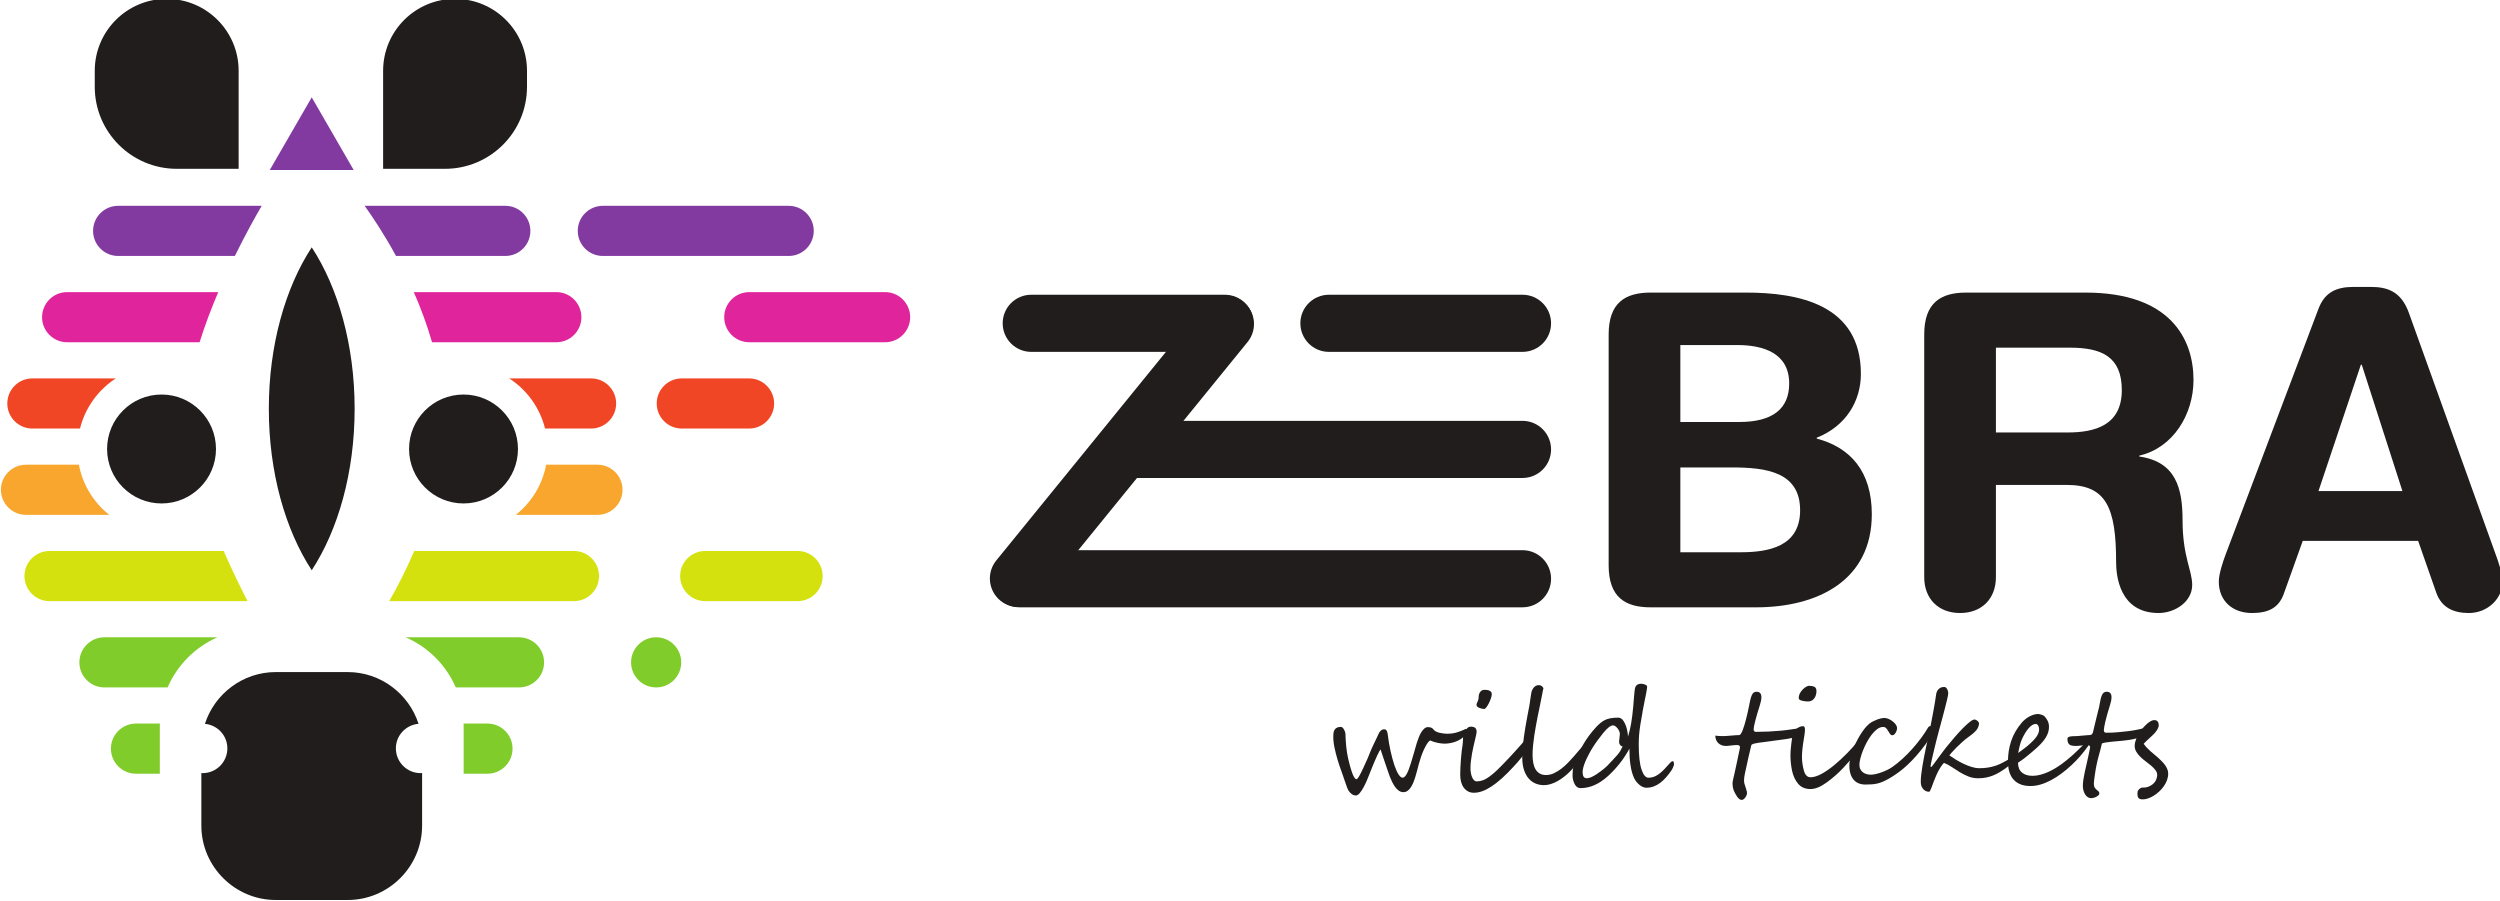 <?xml version="1.0" encoding="UTF-8" standalone="no"?>
<!-- Created with Inkscape (http://www.inkscape.org/) -->

<svg
   xmlns:dc="http://purl.org/dc/elements/1.1/"
   xmlns:cc="http://creativecommons.org/ns#"
   xmlns:rdf="http://www.w3.org/1999/02/22-rdf-syntax-ns#"
   xmlns:svg="http://www.w3.org/2000/svg"
   xmlns="http://www.w3.org/2000/svg"
   xmlns:sodipodi="http://sodipodi.sourceforge.net/DTD/sodipodi-0.dtd"
   xmlns:inkscape="http://www.inkscape.org/namespaces/inkscape"
   width="96.743mm"
   height="34.849mm"
   viewBox="0 0 96.743 34.849"
   version="1.1"
   id="svg5861"
   inkscape:version="0.92.1 r15371"
   sodipodi:docname="zebratix_logo.svg">
  <defs
     id="defs5855" />
  <sodipodi:namedview
     id="base"
     pagecolor="#ffffff"
     bordercolor="#666666"
     borderopacity="1.0"
     inkscape:pageopacity="0.0"
     inkscape:pageshadow="2"
     inkscape:zoom="0.98994949"
     inkscape:cx="317.65839"
     inkscape:cy="-155.55835"
     inkscape:document-units="mm"
     inkscape:current-layer="layer1"
     showgrid="false"
     inkscape:window-width="1920"
     inkscape:window-height="1017"
     inkscape:window-x="-8"
     inkscape:window-y="-8"
     inkscape:window-maximized="1" />
  <g
     inkscape:label="Layer 1"
     inkscape:groupmode="layer"
     id="layer1"
     transform="translate(-39.134,-61.333)">
    <g
       transform="matrix(0.353,0,0,-0.353,-17.494,130.85)"
       id="g5754">
      <g
         transform="translate(246.877,168.872)"
         id="g424">
        <path
           inkscape:connector-curvature="0"
           id="path426"
           style="fill:#823aa1;fill-opacity:1;fill-rule:nonzero;stroke:none"
           d="m 0,0 h -20.372 c -1.518,0 -2.749,1.23 -2.749,2.749 0,1.518 1.231,2.748 2.749,2.748 H 0 c 1.518,0 2.749,-1.23 2.749,-2.748 C 2.749,1.23 1.518,0 0,0" />
      </g>
      <g
         transform="translate(257.446,159.413)"
         id="g428">
        <path
           inkscape:connector-curvature="0"
           id="path430"
           style="fill:#e0259c;fill-opacity:1;fill-rule:nonzero;stroke:none"
           d="m 0,0 h -14.887 c -1.518,0 -2.748,1.23 -2.748,2.748 0,1.519 1.23,2.749 2.748,2.749 H 0 c 1.518,0 2.749,-1.23 2.749,-2.749 C 2.749,1.23 1.518,0 0,0" />
      </g>
      <g
         transform="translate(242.533,149.953)"
         id="g432">
        <path
           inkscape:connector-curvature="0"
           id="path434"
           style="fill:#f14625;fill-opacity:1;fill-rule:nonzero;stroke:none"
           d="m 0,0 h -7.372 c -1.518,0 -2.749,1.23 -2.749,2.748 0,1.519 1.231,2.749 2.749,2.749 H 0 c 1.518,0 2.749,-1.23 2.749,-2.749 C 2.749,1.23 1.518,0 0,0" />
      </g>
      <g
         transform="translate(247.853,131.034)"
         id="g436">
        <path
           inkscape:connector-curvature="0"
           id="path438"
           style="fill:#d4e10e;fill-opacity:1;fill-rule:nonzero;stroke:none"
           d="m 0,0 h -10.125 c -1.518,0 -2.749,1.23 -2.749,2.748 0,1.519 1.231,2.749 2.749,2.749 H 0 c 1.518,0 2.749,-1.23 2.749,-2.749 C 2.749,1.23 1.518,0 0,0" />
      </g>
      <g
         transform="translate(232.349,121.574)"
         id="g440">
        <path
           inkscape:connector-curvature="0"
           id="path442"
           style="fill:#80cc2a;fill-opacity:1;fill-rule:nonzero;stroke:none"
           d="m 0,0 v 0 c -1.518,0 -2.749,1.23 -2.749,2.749 0,1.518 1.231,2.748 2.749,2.748 1.518,0 2.749,-1.23 2.749,-2.748 C 2.749,1.23 1.518,0 0,0" />
      </g>
      <g
         transform="translate(205.262,147.712)"
         id="g444">
        <path
           inkscape:connector-curvature="0"
           id="path446"
           style="fill:#211d1d;fill-opacity:1;fill-rule:nonzero;stroke:none"
           d="M 0,0 C 0,3.297 2.673,5.97 5.97,5.97 9.267,5.97 11.939,3.297 11.939,0 11.939,-3.297 9.267,-5.97 5.97,-5.97 2.673,-5.97 0,-3.297 0,0" />
      </g>
      <g
         transform="translate(172.158,147.712)"
         id="g448">
        <path
           inkscape:connector-curvature="0"
           id="path450"
           style="fill:#211d1d;fill-opacity:1;fill-rule:nonzero;stroke:none"
           d="M 0,0 C 0,3.297 2.673,5.97 5.97,5.97 9.267,5.97 11.939,3.297 11.939,0 11.939,-3.297 9.267,-5.97 5.97,-5.97 2.673,-5.97 0,-3.297 0,0" />
      </g>
      <g
         transform="translate(173.372,168.872)"
         id="g452">
        <path
           inkscape:connector-curvature="0"
           id="path454"
           style="fill:#823aa1;fill-opacity:1;fill-rule:nonzero;stroke:none"
           d="m 0,0 h 12.794 c 1.233,2.508 2.355,4.492 2.942,5.497 H 0 c -1.518,0 -2.749,-1.23 -2.749,-2.748 C -2.749,1.23 -1.518,0 0,0" />
      </g>
      <g
         transform="translate(203.835,168.872)"
         id="g456">
        <path
           inkscape:connector-curvature="0"
           id="path458"
           style="fill:#823aa1;fill-opacity:1;fill-rule:nonzero;stroke:none"
           d="m 0,0 h 11.978 c 1.518,0 2.748,1.23 2.748,2.749 0,1.518 -1.23,2.748 -2.748,2.748 H -3.441 C -2.58,4.294 -1.309,2.395 0,0" />
      </g>
      <g
         transform="translate(184.345,164.91)"
         id="g460">
        <path
           inkscape:connector-curvature="0"
           id="path462"
           style="fill:#e0259c;fill-opacity:1;fill-rule:nonzero;stroke:none"
           d="m 0,0 h -16.565 c -1.518,0 -2.749,-1.231 -2.749,-2.749 0,-1.518 1.231,-2.748 2.749,-2.748 H -2.046 C -1.461,-3.622 -0.749,-1.757 0,0" />
      </g>
      <g
         transform="translate(221.405,164.91)"
         id="g464">
        <path
           inkscape:connector-curvature="0"
           id="path466"
           style="fill:#e0259c;fill-opacity:1;fill-rule:nonzero;stroke:none"
           d="m 0,0 h -15.623 c 0.753,-1.71 1.442,-3.556 1.998,-5.497 H 0 c 1.518,0 2.749,1.23 2.749,2.748 C 2.749,-1.231 1.518,0 0,0" />
      </g>
      <g
         transform="translate(173.115,155.45)"
         id="g468">
        <path
           inkscape:connector-curvature="0"
           id="path470"
           style="fill:#f14625;fill-opacity:1;fill-rule:nonzero;stroke:none"
           d="m 0,0 h -9.146 c -1.518,0 -2.749,-1.23 -2.749,-2.748 0,-1.519 1.231,-2.749 2.749,-2.749 h 5.219 C -3.354,-3.204 -1.929,-1.252 0,0" />
      </g>
      <g
         transform="translate(225.215,155.45)"
         id="g472">
        <path
           inkscape:connector-curvature="0"
           id="path474"
           style="fill:#f14625;fill-opacity:1;fill-rule:nonzero;stroke:none"
           d="m 0,0 h -8.971 c 1.929,-1.252 3.354,-3.204 3.928,-5.497 H 0 c 1.518,0 2.749,1.23 2.749,2.749 C 2.749,-1.23 1.518,0 0,0" />
      </g>
      <g
         transform="translate(169.068,145.99)"
         id="g476">
        <path
           inkscape:connector-curvature="0"
           id="path478"
           style="fill:#f8a62d;fill-opacity:1;fill-rule:nonzero;stroke:none"
           d="m 0,0 h -5.798 c -1.518,0 -2.749,-1.23 -2.749,-2.748 0,-1.519 1.231,-2.749 2.749,-2.749 H 3.324 C 1.627,-4.146 0.418,-2.215 0,0" />
      </g>
      <g
         transform="translate(225.915,145.99)"
         id="g480">
        <path
           inkscape:connector-curvature="0"
           id="path482"
           style="fill:#f8a62d;fill-opacity:1;fill-rule:nonzero;stroke:none"
           d="M 0,0 H -5.624 C -6.042,-2.215 -7.25,-4.146 -8.947,-5.497 H 0 c 1.518,0 2.749,1.23 2.749,2.749 C 2.749,-1.23 1.518,0 0,0" />
      </g>
      <g
         transform="translate(223.338,136.531)"
         id="g484">
        <path
           inkscape:connector-curvature="0"
           id="path486"
           style="fill:#d4e10e;fill-opacity:1;fill-rule:nonzero;stroke:none"
           d="m 0,0 h -17.509 c -0.892,-2.083 -1.85,-3.944 -2.741,-5.497 H 0 c 1.518,0 2.749,1.23 2.749,2.748 C 2.749,-1.23 1.518,0 0,0" />
      </g>
      <g
         transform="translate(184.935,136.531)"
         id="g488">
        <path
           inkscape:connector-curvature="0"
           id="path490"
           style="fill:#d4e10e;fill-opacity:1;fill-rule:nonzero;stroke:none"
           d="m 0,0 h -19.088 c -1.518,0 -2.748,-1.23 -2.748,-2.749 0,-1.518 1.23,-2.748 2.748,-2.748 H 2.62 C 1.8,-3.898 0.889,-2.028 0,0" />
      </g>
      <g
         transform="translate(184.259,127.071)"
         id="g492">
        <path
           inkscape:connector-curvature="0"
           id="path494"
           style="fill:#80cc2a;fill-opacity:1;fill-rule:nonzero;stroke:none"
           d="m 0,0 h -12.389 c -1.518,0 -2.748,-1.23 -2.748,-2.748 0,-1.519 1.23,-2.749 2.748,-2.749 h 6.925 C -4.407,-3.047 -2.442,-1.073 0,0" />
      </g>
      <g
         transform="translate(217.314,127.071)"
         id="g496">
        <path
           inkscape:connector-curvature="0"
           id="path498"
           style="fill:#80cc2a;fill-opacity:1;fill-rule:nonzero;stroke:none"
           d="m 0,0 h -12.425 c 2.456,-1.067 4.431,-3.04 5.495,-5.497 H 0 c 1.518,0 2.749,1.23 2.749,2.749 C 2.749,-1.23 1.518,0 0,0" />
      </g>
      <g
         transform="translate(177.939,117.434)"
         id="g500">
        <path
           inkscape:connector-curvature="0"
           id="path502"
           style="fill:#80cc2a;fill-opacity:1;fill-rule:nonzero;stroke:none"
           d="m 0,0 c 0,0.061 0.008,0.118 0.009,0.178 h -2.622 c -1.518,0 -2.748,-1.231 -2.748,-2.748 0,-1.518 1.23,-2.749 2.748,-2.749 H 0 Z" />
      </g>
      <g
         transform="translate(213.858,117.612)"
         id="g504">
        <path
           inkscape:connector-curvature="0"
           id="path506"
           style="fill:#80cc2a;fill-opacity:1;fill-rule:nonzero;stroke:none"
           d="m 0,0 h -2.621 c 10e-4,-0.06 0.009,-0.117 0.009,-0.178 V -5.497 H 0 c 1.518,0 2.749,1.231 2.749,2.749 C 2.749,-1.23 1.518,0 0,0" />
      </g>
      <g
         transform="translate(194.592,186.261)"
         id="g508">
        <path
           inkscape:connector-curvature="0"
           id="path510"
           style="fill:#823aa1;fill-opacity:1;fill-rule:nonzero;stroke:none"
           d="M 0,0 -4.598,-7.963 H 4.598 Z" />
      </g>
      <g
         transform="translate(189.889,152.119)"
         id="g512">
        <path
           inkscape:connector-curvature="0"
           id="path514"
           style="fill:#211d1d;fill-opacity:1;fill-rule:nonzero;stroke:none"
           d="M 0,0 C 0,-6.985 1.811,-13.275 4.704,-17.699 7.596,-13.275 9.407,-6.985 9.407,0 9.407,6.985 7.596,13.275 4.704,17.699 1.811,13.275 0,6.985 0,0" />
      </g>
      <g
         transform="translate(206.531,112.178)"
         id="g516">
        <path
           inkscape:connector-curvature="0"
           id="path518"
           style="fill:#211d1d;fill-opacity:1;fill-rule:nonzero;stroke:none"
           d="m 0,0 c -1.499,0 -2.715,1.216 -2.715,2.715 0,1.421 1.095,2.573 2.485,2.692 -1.058,3.281 -4.143,5.672 -7.763,5.672 h -7.891 c -3.621,0 -6.707,-2.393 -7.763,-5.675 1.377,-0.131 2.46,-1.277 2.46,-2.689 0,-1.499 -1.216,-2.715 -2.715,-2.715 -0.047,0 -0.09,0.012 -0.137,0.014 v -5.766 c 0,-4.485 3.67,-8.154 8.155,-8.154 h 7.891 c 4.485,0 8.154,3.669 8.154,8.154 V 0.017 C 0.107,0.013 0.055,0 0,0" />
      </g>
      <g
         transform="translate(186.58,178.426)"
         id="g520">
        <path
           inkscape:connector-curvature="0"
           id="path522"
           style="fill:#211d1d;fill-opacity:1;fill-rule:nonzero;stroke:none"
           d="m 0,0 h -6.78 c -4.967,0 -8.993,4.026 -8.993,8.993 v 1.751 c 0,4.356 3.531,7.887 7.886,7.887 C -3.531,18.631 0,15.1 0,10.744 Z" />
      </g>
      <g
         transform="translate(202.418,178.426)"
         id="g524">
        <path
           inkscape:connector-curvature="0"
           id="path526"
           style="fill:#211d1d;fill-opacity:1;fill-rule:nonzero;stroke:none"
           d="m 0,0 h 6.78 c 4.967,0 8.993,4.026 8.993,8.993 v 1.751 c 0,4.356 -3.53,7.887 -7.886,7.887 C 3.531,18.631 0,15.1 0,10.744 Z" />
      </g>
      <g
         transform="translate(344.625,136.392)"
         id="g528">
        <path
           inkscape:connector-curvature="0"
           id="path530"
           style="fill:#211d1d;fill-opacity:1;fill-rule:nonzero;stroke:none"
           d="M 0,0 H 6.613 C 9.68,0 13.13,0.623 13.13,4.601 13.13,8.77 9.488,9.297 5.654,9.297 H 0 Z m 0,14.28 h 6.469 c 3.69,0 5.463,1.486 5.463,4.217 0,3.307 -2.78,4.218 -5.703,4.218 H 0 Z m -7.859,9.584 c 0,3.499 1.821,4.602 4.6,4.602 H 7.187 c 5.751,0 12.604,-1.294 12.604,-8.914 0,-2.923 -1.581,-5.702 -4.84,-6.996 v -0.097 c 3.643,-0.958 6.038,-3.546 6.038,-8.29 0,-7.236 -5.894,-10.207 -12.699,-10.207 H -3.259 c -2.779,0 -4.6,1.102 -4.6,4.601 z" />
      </g>
      <g
         transform="translate(379.219,149.523)"
         id="g532">
        <path
           inkscape:connector-curvature="0"
           id="path534"
           style="fill:#211d1d;fill-opacity:1;fill-rule:nonzero;stroke:none"
           d="m 0,0 h 7.858 c 2.972,0 5.943,0.767 5.943,4.648 0,3.69 -2.252,4.649 -5.703,4.649 H 0 Z m -7.859,10.733 c 0,3.499 1.821,4.602 4.6,4.602 H 9.823 c 9.345,0 11.837,-5.128 11.837,-9.585 0,-3.737 -2.204,-7.428 -5.942,-8.29 v -0.096 c 4.025,-0.576 4.744,-3.498 4.744,-6.997 0,-3.977 1.055,-5.463 1.055,-7.092 0,-1.821 -1.87,-3.067 -3.69,-3.067 -4.313,0 -4.649,4.169 -4.649,5.559 0,6.038 -1.102,8.482 -5.415,8.482 H 0 v -10.111 c 0,-2.348 -1.534,-3.93 -3.931,-3.93 -2.394,0 -3.928,1.582 -3.928,3.93 z" />
      </g>
      <g
         transform="translate(419.324,156.949)"
         id="g536">
        <path
           inkscape:connector-curvature="0"
           id="path538"
           style="fill:#211d1d;fill-opacity:1;fill-rule:nonzero;stroke:none"
           d="m 0,0 h -0.097 l -4.647,-13.849 h 9.201 z m -4.744,6.135 c 0.671,1.773 1.916,2.395 3.833,2.395 h 1.87 c 1.772,0 3.354,-0.43 4.217,-2.875 l 9.488,-26.404 c 0.287,-0.768 0.766,-2.157 0.766,-3.02 0,-1.917 -1.676,-3.45 -3.69,-3.45 -1.724,0 -2.97,0.623 -3.546,2.157 l -2.012,5.75 H -6.47 l -2.06,-5.75 c -0.528,-1.534 -1.629,-2.157 -3.499,-2.157 -2.156,0 -3.642,1.342 -3.642,3.45 0,0.863 0.48,2.252 0.767,3.02 z" />
      </g>
      <g
         transform="translate(327.323,158.358)"
         id="g540">
        <path
           inkscape:connector-curvature="0"
           id="path542"
           style="fill:#211d1d;fill-opacity:1;fill-rule:nonzero;stroke:none"
           d="m 0,0 h -21.223 c -1.728,0 -3.131,1.402 -3.131,3.132 0,1.729 1.403,3.131 3.131,3.131 H 0 C 1.729,6.263 3.131,4.861 3.131,3.132 3.131,1.402 1.729,0 0,0" />
      </g>
      <g
         transform="translate(294.691,158.358)"
         id="g544">
        <path
           inkscape:connector-curvature="0"
           id="path546"
           style="fill:#211d1d;fill-opacity:1;fill-rule:nonzero;stroke:none"
           d="m 0,0 h -21.223 c -1.729,0 -3.131,1.402 -3.131,3.132 0,1.729 1.402,3.131 3.131,3.131 H 0 C 1.729,6.263 3.131,4.861 3.131,3.132 3.131,1.402 1.729,0 0,0" />
      </g>
      <g
         transform="translate(327.323,144.534)"
         id="g548">
        <path
           inkscape:connector-curvature="0"
           id="path550"
           style="fill:#211d1d;fill-opacity:1;fill-rule:nonzero;stroke:none"
           d="m 0,0 h -43.309 c -1.729,0 -3.13,1.402 -3.13,3.131 0,1.729 1.401,3.132 3.13,3.132 H 0 C 1.729,6.263 3.131,4.86 3.131,3.131 3.131,1.402 1.729,0 0,0" />
      </g>
      <g
         transform="translate(297.185,159.441)"
         id="g552">
        <path
           inkscape:connector-curvature="0"
           id="path554"
           style="fill:#211d1d;fill-opacity:1;fill-rule:nonzero;stroke:none"
           d="m 0,0 -22.691,-27.9 c -1.092,-1.341 -3.064,-1.544 -4.405,-0.454 h -0.001 c -1.341,1.091 -1.544,3.064 -0.453,4.406 L -4.858,3.951 c 1.09,1.342 3.063,1.545 4.404,0.453 C 0.888,3.313 1.091,1.342 0,0" />
      </g>
      <g
         transform="translate(327.323,130.357)"
         id="g556">
        <path
           inkscape:connector-curvature="0"
           id="path558"
           style="fill:#211d1d;fill-opacity:1;fill-rule:nonzero;stroke:none"
           d="m 0,0 h -55.144 c -1.729,0 -3.131,1.401 -3.131,3.131 0,1.729 1.402,3.131 3.131,3.131 H 0 C 1.729,6.262 3.131,4.86 3.131,3.131 3.131,1.401 1.729,0 0,0" />
      </g>
      <g
         transform="translate(321.227,116.709)"
         id="g560">
        <path
           inkscape:connector-curvature="0"
           id="path562"
           style="fill:#211d1d;fill-opacity:1;fill-rule:nonzero;stroke:none"
           d="m 0,0 c 0,-0.106 -0.063,-0.232 -0.192,-0.377 -0.128,-0.145 -0.282,-0.28 -0.46,-0.406 -0.093,-0.064 -0.203,-0.126 -0.334,-0.189 -0.131,-0.063 -0.275,-0.119 -0.432,-0.167 -0.157,-0.048 -0.324,-0.087 -0.501,-0.116 -0.177,-0.029 -0.354,-0.044 -0.533,-0.044 -0.087,0 -0.192,0.006 -0.313,0.019 -0.12,0.011 -0.25,0.031 -0.387,0.057 -0.138,0.027 -0.284,0.064 -0.436,0.11 -0.152,0.046 -0.304,0.102 -0.453,0.17 -0.111,-0.078 -0.224,-0.205 -0.338,-0.384 -0.113,-0.18 -0.225,-0.387 -0.334,-0.621 -0.108,-0.235 -0.21,-0.489 -0.305,-0.762 -0.093,-0.273 -0.177,-0.543 -0.25,-0.809 -0.057,-0.217 -0.117,-0.445 -0.177,-0.682 -0.061,-0.237 -0.126,-0.471 -0.197,-0.7 -0.069,-0.23 -0.147,-0.449 -0.231,-0.657 -0.085,-0.208 -0.181,-0.39 -0.287,-0.547 -0.107,-0.158 -0.225,-0.283 -0.356,-0.374 -0.13,-0.092 -0.278,-0.138 -0.442,-0.138 -0.188,0 -0.359,0.055 -0.512,0.167 -0.152,0.111 -0.289,0.25 -0.41,0.417 -0.121,0.167 -0.227,0.346 -0.319,0.541 -0.092,0.193 -0.172,0.374 -0.239,0.544 -0.015,0.038 -0.051,0.139 -0.109,0.304 -0.058,0.165 -0.126,0.358 -0.203,0.581 -0.078,0.222 -0.157,0.457 -0.24,0.704 -0.082,0.247 -0.158,0.473 -0.229,0.681 -0.07,0.208 -0.128,0.382 -0.174,0.52 -0.045,0.137 -0.066,0.207 -0.061,0.207 -0.029,0 -0.077,-0.06 -0.146,-0.179 -0.067,-0.118 -0.143,-0.269 -0.228,-0.453 -0.085,-0.184 -0.173,-0.384 -0.265,-0.599 -0.092,-0.214 -0.178,-0.42 -0.258,-0.613 -0.08,-0.193 -0.147,-0.362 -0.203,-0.508 -0.055,-0.144 -0.091,-0.234 -0.105,-0.268 -0.082,-0.218 -0.183,-0.466 -0.301,-0.743 -0.118,-0.279 -0.245,-0.541 -0.381,-0.789 -0.136,-0.246 -0.274,-0.454 -0.417,-0.624 -0.142,-0.169 -0.279,-0.253 -0.41,-0.253 -0.174,0 -0.336,0.058 -0.486,0.174 -0.151,0.117 -0.271,0.256 -0.363,0.421 -0.024,0.043 -0.057,0.119 -0.098,0.229 -0.041,0.108 -0.087,0.234 -0.138,0.377 -0.051,0.142 -0.103,0.295 -0.159,0.457 -0.056,0.162 -0.109,0.314 -0.156,0.457 -0.049,0.142 -0.092,0.268 -0.131,0.378 -0.039,0.108 -0.066,0.184 -0.08,0.228 -0.058,0.155 -0.122,0.334 -0.192,0.537 -0.07,0.203 -0.139,0.419 -0.207,0.65 -0.068,0.229 -0.134,0.468 -0.196,0.714 -0.063,0.247 -0.117,0.489 -0.163,0.725 -0.046,0.237 -0.079,0.466 -0.098,0.687 -0.019,0.219 -0.022,0.417 -0.008,0.591 0,0.594 0.274,0.892 0.821,0.892 0.057,0 0.112,-0.019 0.163,-0.058 0.051,-0.039 0.097,-0.09 0.141,-0.156 0.043,-0.065 0.082,-0.139 0.117,-0.221 0.033,-0.082 0.06,-0.167 0.08,-0.254 0.013,-0.498 0.044,-0.981 0.09,-1.448 0.045,-0.466 0.117,-0.913 0.214,-1.338 0.102,-0.436 0.196,-0.798 0.283,-1.089 0.088,-0.29 0.168,-0.522 0.243,-0.697 0.075,-0.173 0.145,-0.296 0.211,-0.366 0.065,-0.07 0.127,-0.105 0.184,-0.105 0.112,0 0.356,0.409 0.734,1.226 0.193,0.411 0.358,0.778 0.497,1.1 0.137,0.321 0.252,0.605 0.344,0.852 0.053,0.13 0.119,0.277 0.196,0.439 0.077,0.162 0.155,0.324 0.232,0.486 0.077,0.162 0.153,0.319 0.225,0.468 0.073,0.15 0.133,0.28 0.181,0.392 0.053,0.14 0.134,0.26 0.244,0.359 0.108,0.1 0.23,0.149 0.366,0.149 0.116,0 0.204,-0.042 0.264,-0.124 0.061,-0.082 0.101,-0.205 0.121,-0.37 0.087,-0.696 0.193,-1.326 0.319,-1.889 0.126,-0.564 0.266,-1.081 0.421,-1.55 0.319,-0.914 0.621,-1.371 0.907,-1.371 0.087,0 0.169,0.042 0.246,0.127 0.077,0.085 0.153,0.198 0.229,0.34 0.075,0.143 0.146,0.309 0.214,0.498 0.068,0.189 0.135,0.388 0.204,0.598 0.067,0.211 0.132,0.427 0.195,0.65 0.062,0.222 0.126,0.435 0.188,0.638 0.03,0.097 0.067,0.233 0.114,0.406 0.046,0.175 0.101,0.364 0.166,0.567 0.065,0.203 0.138,0.407 0.218,0.613 0.08,0.205 0.171,0.392 0.276,0.559 0.103,0.167 0.218,0.301 0.341,0.402 0.123,0.102 0.258,0.151 0.402,0.146 0.111,-0.005 0.2,-0.016 0.265,-0.034 0.065,-0.016 0.119,-0.04 0.16,-0.068 0.041,-0.029 0.078,-0.063 0.112,-0.102 0.034,-0.039 0.072,-0.083 0.116,-0.13 0.068,-0.073 0.162,-0.134 0.284,-0.185 0.121,-0.051 0.25,-0.091 0.387,-0.12 0.138,-0.029 0.274,-0.051 0.407,-0.065 0.133,-0.015 0.246,-0.022 0.337,-0.022 0.199,0 0.381,0.011 0.548,0.032 0.167,0.022 0.324,0.054 0.472,0.095 0.147,0.041 0.291,0.088 0.432,0.142 0.14,0.052 0.28,0.111 0.42,0.173 0.03,0.01 0.055,0.026 0.077,0.047 0.021,0.023 0.051,0.033 0.09,0.033 C -0.048,0.312 0,0.208 0,0" />
      </g>
      <g
         transform="translate(323.955,120.831)"
         id="g564">
        <path
           inkscape:connector-curvature="0"
           id="path566"
           style="fill:#211d1d;fill-opacity:1;fill-rule:nonzero;stroke:none"
           d="m 0,0 c 0,-0.116 -0.031,-0.267 -0.094,-0.45 -0.063,-0.184 -0.137,-0.363 -0.225,-0.537 -0.087,-0.174 -0.178,-0.324 -0.272,-0.447 -0.095,-0.123 -0.171,-0.184 -0.228,-0.184 -0.059,0 -0.136,0.008 -0.233,0.025 -0.096,0.017 -0.191,0.043 -0.283,0.079 -0.092,0.037 -0.172,0.081 -0.239,0.135 -0.068,0.053 -0.102,0.116 -0.102,0.189 0,0.072 0.012,0.137 0.036,0.196 0.025,0.057 0.051,0.118 0.08,0.181 0.03,0.063 0.056,0.133 0.081,0.21 0.023,0.078 0.036,0.169 0.036,0.276 0,0.218 0.055,0.406 0.167,0.566 0.111,0.159 0.263,0.24 0.457,0.24 0.048,0 0.118,-0.003 0.21,-0.007 C -0.518,0.467 -0.427,0.449 -0.337,0.421 -0.248,0.392 -0.169,0.345 -0.102,0.279 -0.033,0.214 0,0.12 0,0 M 3.97,-5.943 C 3.911,-6.055 3.824,-6.191 3.708,-6.354 3.592,-6.516 3.462,-6.687 3.316,-6.868 3.171,-7.05 3.02,-7.231 2.863,-7.412 2.706,-7.594 2.56,-7.757 2.424,-7.902 1.964,-8.405 1.531,-8.84 1.125,-9.205 c -0.406,-0.365 -0.79,-0.666 -1.15,-0.903 -0.361,-0.237 -0.701,-0.413 -1.02,-0.526 -0.319,-0.114 -0.624,-0.171 -0.914,-0.171 -0.246,0 -0.463,0.051 -0.649,0.153 -0.187,0.101 -0.344,0.241 -0.472,0.417 -0.128,0.176 -0.224,0.384 -0.286,0.624 -0.064,0.239 -0.095,0.497 -0.095,0.773 0,0.256 0.008,0.535 0.022,0.838 0.014,0.302 0.034,0.6 0.058,0.893 0.025,0.292 0.05,0.563 0.076,0.812 0.027,0.249 0.055,0.448 0.083,0.599 0.015,0.082 0.028,0.174 0.036,0.275 0.01,0.102 0.018,0.202 0.023,0.302 0.005,0.098 0.008,0.194 0.011,0.286 0.002,0.092 0.004,0.167 0.004,0.225 0,0.053 0.018,0.138 0.057,0.254 0.039,0.116 0.096,0.233 0.171,0.352 0.074,0.118 0.164,0.223 0.269,0.312 0.103,0.089 0.22,0.134 0.351,0.134 0.203,0 0.361,-0.043 0.472,-0.127 0.111,-0.085 0.167,-0.241 0.167,-0.467 0,-0.059 -0.018,-0.162 -0.051,-0.309 -0.034,-0.147 -0.075,-0.325 -0.123,-0.533 -0.049,-0.208 -0.103,-0.44 -0.164,-0.694 -0.061,-0.253 -0.114,-0.517 -0.163,-0.791 -0.048,-0.273 -0.09,-0.549 -0.123,-0.831 -0.034,-0.28 -0.051,-0.548 -0.051,-0.804 0,-0.208 0.018,-0.401 0.055,-0.577 0.036,-0.177 0.084,-0.33 0.144,-0.457 0.061,-0.128 0.132,-0.229 0.214,-0.302 0.083,-0.073 0.17,-0.109 0.262,-0.109 0.232,0 0.463,0.042 0.692,0.127 0.231,0.085 0.484,0.229 0.759,0.432 0.275,0.203 0.584,0.472 0.925,0.806 0.341,0.334 0.741,0.747 1.201,1.24 0.154,0.165 0.298,0.318 0.428,0.461 0.131,0.142 0.259,0.284 0.385,0.425 0.125,0.14 0.258,0.289 0.399,0.446 0.14,0.157 0.297,0.337 0.472,0.54 0.047,0.063 0.111,0.095 0.188,0.095 0.082,0 0.156,-0.039 0.222,-0.117 C 4.074,-5.179 4.107,-5.29 4.107,-5.436 4.107,-5.503 4.098,-5.58 4.078,-5.667 4.059,-5.755 4.022,-5.847 3.97,-5.943" />
      </g>
      <g
         transform="translate(334.187,114.946)"
         id="g568">
        <path
           inkscape:connector-curvature="0"
           id="path570"
           style="fill:#211d1d;fill-opacity:1;fill-rule:nonzero;stroke:none"
           d="m 0,0 c 0,-0.228 -0.138,-0.583 -0.414,-1.067 -0.053,-0.092 -0.127,-0.202 -0.221,-0.33 -0.094,-0.128 -0.2,-0.261 -0.316,-0.399 C -1.066,-1.934 -1.187,-2.074 -1.313,-2.217 -1.439,-2.359 -1.562,-2.491 -1.684,-2.612 -1.867,-2.796 -2.069,-2.976 -2.289,-3.149 -2.51,-3.323 -2.742,-3.48 -2.986,-3.621 -3.23,-3.762 -3.482,-3.874 -3.74,-3.958 -4,-4.043 -4.255,-4.086 -4.506,-4.086 c -0.334,0 -0.646,0.061 -0.936,0.182 -0.29,0.121 -0.543,0.307 -0.758,0.558 -0.216,0.252 -0.385,0.568 -0.508,0.948 -0.124,0.379 -0.186,0.828 -0.186,1.345 0,0.354 0.017,0.723 0.051,1.107 0.034,0.384 0.077,0.77 0.131,1.158 0.053,0.387 0.112,0.769 0.178,1.149 0.065,0.38 0.132,0.746 0.199,1.1 0.044,0.242 0.081,0.44 0.112,0.595 0.033,0.155 0.06,0.298 0.084,0.428 0.025,0.13 0.046,0.262 0.066,0.396 0.018,0.133 0.043,0.298 0.072,0.496 0.02,0.136 0.037,0.256 0.055,0.359 0.016,0.105 0.03,0.191 0.04,0.258 0.018,0.116 0.052,0.228 0.097,0.334 0.046,0.107 0.104,0.2 0.174,0.283 0.071,0.082 0.152,0.148 0.243,0.196 0.092,0.048 0.194,0.073 0.305,0.073 0.233,0 0.404,-0.109 0.516,-0.327 C -4.601,6.402 -4.631,6.258 -4.662,6.12 -4.693,5.982 -4.722,5.836 -4.746,5.682 -4.866,5.071 -4.966,4.578 -5.043,4.201 -5.121,3.823 -5.177,3.558 -5.21,3.402 -5.269,3.098 -5.33,2.769 -5.396,2.416 -5.46,2.063 -5.521,1.702 -5.576,1.335 -5.632,0.967 -5.677,0.604 -5.711,0.246 c -0.033,-0.357 -0.051,-0.691 -0.051,-1.001 0,-0.334 0.027,-0.638 0.08,-0.911 0.053,-0.272 0.139,-0.506 0.258,-0.7 0.118,-0.194 0.271,-0.343 0.457,-0.449 0.186,-0.107 0.412,-0.161 0.679,-0.161 0.29,0 0.575,0.065 0.855,0.193 0.282,0.128 0.551,0.292 0.81,0.49 0.259,0.198 0.504,0.417 0.736,0.656 0.233,0.24 0.446,0.471 0.639,0.694 0.154,0.183 0.29,0.341 0.406,0.474 0.116,0.134 0.213,0.246 0.29,0.338 0.063,0.072 0.135,0.148 0.214,0.225 0.08,0.077 0.153,0.116 0.222,0.116 C -0.039,0.21 0,0.14 0,0" />
      </g>
      <g
         transform="translate(338.293,115.099)"
         id="g572">
        <path
           inkscape:connector-curvature="0"
           id="path574"
           style="fill:#211d1d;fill-opacity:1;fill-rule:nonzero;stroke:none"
           d="m 0,0 c -0.126,0.028 -0.221,0.092 -0.286,0.188 -0.066,0.097 -0.099,0.206 -0.099,0.327 0,0.096 0.015,0.239 0.044,0.428 0.029,0.189 0.044,0.333 0.044,0.435 0,0.088 -0.023,0.185 -0.069,0.294 -0.046,0.109 -0.106,0.211 -0.178,0.305 -0.072,0.094 -0.153,0.174 -0.243,0.24 -0.09,0.065 -0.178,0.097 -0.265,0.097 -0.257,0 -0.604,-0.268 -1.045,-0.805 C -2.319,1.233 -2.523,0.97 -2.71,0.718 -2.896,0.467 -3.066,0.218 -3.222,-0.029 -3.391,-0.295 -3.535,-0.54 -3.653,-0.762 -3.771,-0.984 -3.872,-1.183 -3.954,-1.357 -4.24,-1.972 -4.383,-2.455 -4.383,-2.809 c 0,-0.449 0.153,-0.674 0.457,-0.674 0.272,0 0.644,0.157 1.118,0.471 0.489,0.334 0.866,0.634 1.132,0.901 0.276,0.29 0.505,0.534 0.69,0.732 0.183,0.198 0.329,0.358 0.435,0.479 0.106,0.121 0.204,0.256 0.293,0.406 C -0.168,-0.344 -0.082,-0.18 0,0 M 5.638,-1.967 C 5.638,-1.996 5.627,-2.042 5.605,-2.104 5.584,-2.167 5.559,-2.231 5.529,-2.297 5.5,-2.362 5.47,-2.425 5.438,-2.485 5.407,-2.546 5.382,-2.588 5.362,-2.612 5.174,-2.888 4.978,-3.143 4.774,-3.374 4.571,-3.606 4.357,-3.809 4.133,-3.98 3.907,-4.152 3.668,-4.285 3.414,-4.379 3.16,-4.474 2.888,-4.521 2.598,-4.521 c -0.117,0 -0.239,0.027 -0.367,0.08 -0.127,0.053 -0.252,0.129 -0.37,0.225 -0.118,0.097 -0.231,0.21 -0.337,0.341 -0.106,0.131 -0.196,0.273 -0.268,0.428 -0.088,0.184 -0.164,0.395 -0.229,0.635 -0.065,0.24 -0.119,0.498 -0.16,0.773 -0.041,0.275 -0.071,0.564 -0.091,0.867 -0.019,0.302 -0.028,0.613 -0.028,0.933 -0.605,-1.128 -1.389,-2.129 -2.352,-3.005 -0.967,-0.88 -1.968,-1.32 -3.003,-1.32 -0.286,0 -0.503,0.152 -0.654,0.457 -0.149,0.299 -0.224,0.612 -0.224,0.936 0,0.436 0.036,0.759 0.108,0.972 0.203,0.619 0.437,1.2 0.7,1.742 0.264,0.541 0.585,1.073 0.962,1.596 0.247,0.339 0.527,0.677 0.842,1.016 0.319,0.338 0.619,0.58 0.899,0.726 0.349,0.188 0.85,0.282 1.502,0.282 0.228,0 0.421,-0.126 0.581,-0.377 C 0.269,2.534 0.39,2.242 0.472,1.908 0.554,1.555 0.595,1.279 0.595,1.081 0.668,1.317 0.733,1.559 0.791,1.803 0.85,2.047 0.9,2.3 0.943,2.562 0.987,2.822 1.027,3.097 1.063,3.385 1.1,3.673 1.132,3.98 1.161,4.31 1.171,4.396 1.181,4.508 1.19,4.644 1.2,4.779 1.212,4.938 1.227,5.122 1.256,5.5 1.284,5.817 1.313,6.077 1.343,6.335 1.381,6.504 1.43,6.581 1.546,6.779 1.749,6.879 2.039,6.879 2.185,6.879 2.327,6.847 2.467,6.784 2.617,6.727 2.692,6.644 2.692,6.537 2.692,6.479 2.682,6.385 2.659,6.255 2.638,6.124 2.607,5.954 2.569,5.746 2.53,5.538 2.479,5.281 2.413,4.974 2.348,4.667 2.276,4.3 2.199,3.874 2.194,3.826 2.18,3.729 2.155,3.584 2.131,3.439 2.104,3.285 2.075,3.123 2.047,2.961 2.02,2.812 1.996,2.674 1.972,2.536 1.957,2.45 1.952,2.416 1.89,2.024 1.843,1.654 1.814,1.306 1.785,0.958 1.771,0.606 1.771,0.254 c 0,-1.233 0.1,-2.155 0.301,-2.765 0.2,-0.609 0.458,-0.914 0.773,-0.914 0.183,0 0.36,0.028 0.529,0.083 0.17,0.056 0.338,0.139 0.505,0.25 0.167,0.112 0.337,0.251 0.511,0.418 0.174,0.167 0.358,0.361 0.551,0.584 0.112,0.126 0.213,0.236 0.305,0.334 0.092,0.097 0.179,0.145 0.262,0.145 0.053,0 0.088,-0.04 0.104,-0.119 0.018,-0.081 0.026,-0.16 0.026,-0.237" />
      </g>
      <g
         transform="translate(357.906,116.825)"
         id="g576">
        <path
           inkscape:connector-curvature="0"
           id="path578"
           style="fill:#211d1d;fill-opacity:1;fill-rule:nonzero;stroke:none"
           d="M 0,0 C 0,-0.087 -0.013,-0.162 -0.036,-0.225 -0.061,-0.288 -0.095,-0.341 -0.138,-0.385 -0.182,-0.428 -0.232,-0.468 -0.29,-0.504 -0.349,-0.54 -0.409,-0.575 -0.472,-0.609 -0.632,-0.682 -0.821,-0.742 -1.041,-0.791 -1.262,-0.839 -1.489,-0.882 -1.724,-0.918 -1.958,-0.954 -2.19,-0.985 -2.42,-1.012 -2.65,-1.039 -2.859,-1.066 -3.048,-1.096 -3.401,-1.148 -3.713,-1.191 -3.983,-1.223 -4.255,-1.254 -4.489,-1.284 -4.687,-1.313 -4.886,-1.342 -5.051,-1.374 -5.181,-1.407 -5.312,-1.441 -5.416,-1.49 -5.493,-1.553 -5.595,-1.993 -5.7,-2.439 -5.809,-2.892 -5.918,-3.344 -6.011,-3.769 -6.088,-4.165 -6.103,-4.232 -6.118,-4.304 -6.135,-4.379 -6.152,-4.454 -6.17,-4.532 -6.189,-4.614 -6.224,-4.784 -6.25,-4.933 -6.27,-5.061 c -0.019,-0.128 -0.029,-0.251 -0.029,-0.367 0,-0.164 0.018,-0.297 0.051,-0.398 0.019,-0.054 0.041,-0.122 0.065,-0.207 0.025,-0.085 0.056,-0.183 0.095,-0.294 0.077,-0.228 0.116,-0.39 0.116,-0.486 0,-0.155 -0.063,-0.322 -0.188,-0.501 -0.121,-0.179 -0.257,-0.268 -0.407,-0.268 -0.16,0 -0.324,0.12 -0.494,0.362 -0.082,0.121 -0.154,0.241 -0.217,0.36 -0.063,0.118 -0.118,0.238 -0.167,0.359 -0.077,0.231 -0.116,0.459 -0.116,0.682 0,0.048 0.002,0.097 0.007,0.148 0.005,0.051 0.012,0.106 0.022,0.164 0.019,0.106 0.049,0.239 0.087,0.399 0.019,0.077 0.035,0.144 0.048,0.2 0.011,0.054 0.022,0.099 0.032,0.134 0.116,0.537 0.214,0.987 0.294,1.349 0.08,0.363 0.138,0.646 0.177,0.849 0.102,0.455 0.153,0.712 0.153,0.769 0,0.078 -0.028,0.137 -0.083,0.178 -0.056,0.041 -0.122,0.062 -0.2,0.062 -0.092,0 -0.196,-0.004 -0.312,-0.011 -0.116,-0.007 -0.244,-0.021 -0.385,-0.04 -0.14,-0.02 -0.257,-0.032 -0.348,-0.04 -0.092,-0.007 -0.16,-0.011 -0.203,-0.011 -0.174,0 -0.332,0.026 -0.475,0.08 -0.143,0.053 -0.267,0.129 -0.37,0.229 -0.105,0.098 -0.186,0.217 -0.243,0.355 -0.059,0.138 -0.087,0.294 -0.087,0.468 0.134,-0.02 0.274,-0.032 0.417,-0.04 0.142,-0.007 0.291,-0.011 0.446,-0.011 0.067,0 0.17,0.004 0.309,0.011 0.137,0.008 0.31,0.02 0.518,0.04 0.213,0.019 0.396,0.034 0.548,0.044 0.152,0.01 0.276,0.014 0.374,0.014 0.115,0 0.244,0.179 0.384,0.538 0.068,0.183 0.132,0.37 0.192,0.558 0.061,0.189 0.115,0.384 0.163,0.588 0.054,0.203 0.099,0.383 0.135,0.54 0.036,0.157 0.066,0.291 0.091,0.402 0.01,0.03 0.031,0.136 0.065,0.32 0.024,0.096 0.044,0.187 0.062,0.272 0.016,0.085 0.03,0.161 0.04,0.229 0.033,0.183 0.071,0.353 0.112,0.508 0.041,0.155 0.088,0.295 0.142,0.42 0.106,0.252 0.277,0.378 0.514,0.378 0.359,0 0.538,-0.199 0.538,-0.595 0,-0.246 -0.053,-0.53 -0.16,-0.849 -0.46,-1.466 -0.689,-2.36 -0.689,-2.684 0,-0.18 0.089,-0.269 0.268,-0.269 0.44,0 0.886,0.011 1.339,0.032 0.452,0.023 0.891,0.052 1.317,0.091 0.222,0.02 0.42,0.04 0.592,0.062 0.17,0.022 0.33,0.043 0.474,0.065 0.146,0.021 0.284,0.042 0.418,0.061 0.133,0.02 0.275,0.04 0.424,0.059 0.029,0.005 0.066,0.008 0.112,0.011 0.046,0.002 0.091,-0.004 0.135,-0.019 0.043,-0.014 0.082,-0.04 0.116,-0.076 C -0.018,0.127 0,0.072 0,0" />
      </g>
      <g
         transform="translate(359.546,121.172)"
         id="g580">
        <path
           inkscape:connector-curvature="0"
           id="path582"
           style="fill:#211d1d;fill-opacity:1;fill-rule:nonzero;stroke:none"
           d="m 0,0 c 0,-0.314 -0.082,-0.583 -0.246,-0.806 -0.16,-0.222 -0.395,-0.334 -0.704,-0.334 -0.194,0 -0.409,0.03 -0.646,0.087 -0.232,0.059 -0.348,0.153 -0.348,0.283 0,0.238 0.074,0.463 0.221,0.679 0.148,0.215 0.326,0.391 0.534,0.527 0.164,0.096 0.273,0.144 0.326,0.144 0.276,0 0.488,-0.037 0.638,-0.112 C -0.074,0.393 0,0.236 0,0 M 4.753,-5.899 C 4.758,-6.001 4.713,-6.139 4.618,-6.312 4.524,-6.487 4.396,-6.685 4.234,-6.904 4.072,-7.124 3.883,-7.36 3.668,-7.611 3.453,-7.863 3.227,-8.115 2.989,-8.366 2.719,-8.656 2.432,-8.936 2.13,-9.204 1.827,-9.473 1.505,-9.733 1.161,-9.984 c -0.677,-0.503 -1.282,-0.755 -1.813,-0.755 -0.586,0 -1.04,0.196 -1.365,0.588 -0.324,0.396 -0.544,0.875 -0.66,1.436 -0.116,0.557 -0.175,1.13 -0.175,1.72 0,0.247 0.03,0.632 0.087,1.153 0.03,0.262 0.059,0.487 0.088,0.676 0.029,0.188 0.061,0.341 0.094,0.457 0.068,0.227 0.211,0.425 0.429,0.595 0.221,0.178 0.454,0.268 0.696,0.268 0.131,0 0.196,-0.124 0.196,-0.37 0,-0.165 -0.016,-0.35 -0.048,-0.558 -0.031,-0.208 -0.063,-0.414 -0.097,-0.618 -0.064,-0.381 -0.11,-0.724 -0.138,-1.026 -0.029,-0.303 -0.044,-0.565 -0.044,-0.787 0,-0.489 0.068,-0.983 0.203,-1.481 0.136,-0.507 0.38,-0.761 0.734,-0.761 0.357,0 0.773,0.13 1.248,0.391 0.236,0.136 0.473,0.285 0.711,0.451 0.236,0.164 0.473,0.347 0.711,0.55 0.241,0.203 0.473,0.409 0.696,0.614 0.223,0.206 0.44,0.417 0.653,0.634 0.213,0.218 0.404,0.421 0.573,0.61 0.169,0.189 0.317,0.363 0.443,0.522 0.005,0.01 0.013,0.026 0.025,0.048 0.012,0.022 0.026,0.043 0.04,0.065 0.015,0.022 0.03,0.04 0.043,0.054 0.015,0.015 0.03,0.02 0.044,0.015 0.068,0 0.118,-0.053 0.152,-0.159 0.044,-0.102 0.066,-0.185 0.066,-0.247" />
      </g>
      <g
         transform="translate(372.323,117.101)"
         id="g584">
        <path
           inkscape:connector-curvature="0"
           id="path586"
           style="fill:#211d1d;fill-opacity:1;fill-rule:nonzero;stroke:none"
           d="m 0,0 c 0,-0.072 -0.021,-0.176 -0.065,-0.312 -0.043,-0.135 -0.103,-0.285 -0.178,-0.45 -0.074,-0.164 -0.162,-0.335 -0.261,-0.511 -0.1,-0.176 -0.204,-0.34 -0.315,-0.49 -0.339,-0.46 -0.672,-0.874 -0.998,-1.244 -0.327,-0.37 -0.654,-0.708 -0.98,-1.013 -0.326,-0.304 -0.658,-0.58 -0.994,-0.827 -0.336,-0.247 -0.681,-0.471 -1.034,-0.674 -0.246,-0.141 -0.472,-0.254 -0.675,-0.341 -0.203,-0.087 -0.403,-0.154 -0.603,-0.2 -0.198,-0.046 -0.402,-0.076 -0.612,-0.09 -0.211,-0.015 -0.444,-0.023 -0.7,-0.023 -0.257,0 -0.492,0.041 -0.708,0.124 -0.215,0.082 -0.4,0.209 -0.555,0.381 -0.155,0.172 -0.276,0.389 -0.363,0.652 -0.087,0.264 -0.13,0.578 -0.13,0.941 0,0.203 0.028,0.436 0.087,0.7 0.058,0.264 0.138,0.539 0.239,0.827 0.102,0.287 0.221,0.579 0.36,0.874 0.137,0.295 0.286,0.577 0.446,0.846 0.159,0.268 0.327,0.516 0.504,0.743 0.177,0.228 0.354,0.416 0.533,0.566 0.097,0.083 0.218,0.163 0.363,0.24 0.145,0.077 0.295,0.146 0.45,0.207 0.155,0.06 0.308,0.108 0.46,0.144 0.153,0.037 0.285,0.055 0.396,0.055 0.15,0 0.308,-0.036 0.472,-0.108 0.164,-0.074 0.315,-0.163 0.453,-0.273 0.138,-0.108 0.251,-0.227 0.338,-0.355 0.087,-0.128 0.131,-0.25 0.131,-0.367 0,-0.086 -0.015,-0.176 -0.044,-0.268 -0.03,-0.092 -0.068,-0.177 -0.117,-0.254 -0.047,-0.078 -0.101,-0.142 -0.159,-0.192 -0.058,-0.051 -0.119,-0.077 -0.181,-0.077 -0.112,0 -0.202,0.047 -0.269,0.142 -0.067,0.094 -0.134,0.198 -0.199,0.312 -0.066,0.114 -0.14,0.217 -0.222,0.312 -0.082,0.094 -0.195,0.142 -0.341,0.142 -0.217,0 -0.431,-0.078 -0.642,-0.233 -0.21,-0.155 -0.412,-0.356 -0.606,-0.606 -0.193,-0.249 -0.373,-0.528 -0.537,-0.834 -0.164,-0.308 -0.307,-0.614 -0.428,-0.922 -0.121,-0.307 -0.215,-0.597 -0.283,-0.87 -0.067,-0.274 -0.101,-0.5 -0.101,-0.679 0,-0.198 0.037,-0.366 0.112,-0.504 0.075,-0.138 0.172,-0.251 0.29,-0.338 0.119,-0.087 0.252,-0.149 0.399,-0.188 0.148,-0.039 0.294,-0.059 0.439,-0.059 0.165,0 0.352,0.025 0.562,0.073 0.211,0.048 0.422,0.112 0.635,0.189 0.213,0.077 0.419,0.164 0.617,0.261 0.199,0.096 0.37,0.196 0.516,0.298 0.382,0.261 0.764,0.567 1.146,0.918 0.382,0.35 0.747,0.719 1.092,1.106 0.346,0.387 0.665,0.779 0.958,1.176 0.292,0.396 0.543,0.773 0.751,1.132 0.038,0.062 0.079,0.107 0.123,0.133 0.043,0.028 0.087,0.04 0.131,0.04 0.077,0 0.146,-0.026 0.206,-0.079 C -0.03,0.1 0,0.049 0,0" />
      </g>
      <g
         transform="translate(381.023,113.531)"
         id="g588">
        <path
           inkscape:connector-curvature="0"
           id="path590"
           style="fill:#211d1d;fill-opacity:1;fill-rule:nonzero;stroke:none"
           d="m 0,0 c 0,-0.044 -0.02,-0.098 -0.058,-0.163 -0.039,-0.066 -0.094,-0.137 -0.167,-0.215 -0.072,-0.077 -0.16,-0.159 -0.261,-0.246 -0.102,-0.087 -0.213,-0.172 -0.333,-0.254 -0.19,-0.131 -0.386,-0.258 -0.592,-0.381 -0.206,-0.124 -0.427,-0.235 -0.664,-0.334 -0.238,-0.099 -0.492,-0.178 -0.766,-0.236 -0.273,-0.058 -0.571,-0.087 -0.895,-0.087 -0.398,0 -0.761,0.066 -1.093,0.2 -0.331,0.133 -0.646,0.29 -0.942,0.472 -0.298,0.181 -0.587,0.367 -0.868,0.558 -0.281,0.191 -0.568,0.345 -0.864,0.46 -0.169,-0.183 -0.32,-0.388 -0.453,-0.616 -0.133,-0.227 -0.253,-0.458 -0.359,-0.693 -0.107,-0.235 -0.201,-0.463 -0.284,-0.686 -0.082,-0.222 -0.155,-0.421 -0.22,-0.594 -0.066,-0.174 -0.123,-0.315 -0.174,-0.421 -0.051,-0.107 -0.099,-0.16 -0.142,-0.16 -0.101,0 -0.206,0.021 -0.312,0.062 -0.107,0.041 -0.204,0.106 -0.294,0.195 -0.089,0.09 -0.162,0.203 -0.218,0.341 -0.056,0.139 -0.083,0.304 -0.083,0.497 0,0.233 0.017,0.497 0.051,0.795 0.033,0.298 0.078,0.614 0.134,0.95 0.055,0.337 0.119,0.684 0.189,1.042 0.069,0.358 0.143,0.713 0.217,1.067 0.075,0.352 0.149,0.696 0.222,1.03 0.072,0.334 0.137,0.644 0.196,0.929 0.023,0.116 0.054,0.265 0.091,0.45 0.036,0.184 0.076,0.387 0.119,0.609 0.044,0.223 0.087,0.454 0.131,0.697 0.043,0.242 0.086,0.476 0.127,0.704 0.041,0.227 0.077,0.441 0.108,0.641 0.032,0.201 0.058,0.369 0.076,0.505 0.005,0.058 0.019,0.142 0.04,0.25 0.023,0.11 0.064,0.217 0.124,0.323 0.06,0.107 0.151,0.2 0.272,0.28 0.121,0.08 0.283,0.119 0.486,0.119 0.116,0 0.217,-0.071 0.301,-0.214 0.085,-0.143 0.127,-0.315 0.127,-0.519 0,-0.044 -0.014,-0.135 -0.043,-0.275 C -7.104,6.941 -7.143,6.771 -7.19,6.57 -7.239,6.369 -7.293,6.151 -7.354,5.917 -7.414,5.683 -7.475,5.448 -7.535,5.213 -7.596,4.979 -7.655,4.756 -7.713,4.546 -7.771,4.335 -7.819,4.155 -7.858,4.005 -7.936,3.725 -8.014,3.433 -8.094,3.131 -8.174,2.828 -8.252,2.526 -8.33,2.224 -8.407,1.922 -8.479,1.626 -8.548,1.339 -8.615,1.051 -8.678,0.786 -8.736,0.544 -8.794,0.302 -8.843,0.088 -8.881,-0.098 c -0.039,-0.186 -0.065,-0.328 -0.08,-0.424 -0.01,-0.049 -0.007,-0.089 0.007,-0.121 0.015,-0.031 0.034,-0.046 0.058,-0.046 0.01,0 0.045,0.037 0.106,0.112 0.06,0.075 0.135,0.173 0.225,0.294 0.089,0.121 0.189,0.258 0.3,0.41 0.112,0.152 0.227,0.309 0.345,0.468 0.119,0.16 0.234,0.315 0.349,0.467 0.113,0.153 0.216,0.288 0.308,0.404 0.295,0.367 0.6,0.733 0.914,1.098 0.315,0.366 0.615,0.694 0.9,0.984 0.285,0.29 0.543,0.526 0.772,0.708 0.231,0.181 0.406,0.271 0.527,0.271 0.034,0 0.079,-0.01 0.134,-0.032 C -3.96,4.474 -3.906,4.441 -3.853,4.4 -3.8,4.359 -3.754,4.312 -3.715,4.259 -3.676,4.206 -3.657,4.15 -3.657,4.092 -3.667,3.812 -3.771,3.557 -3.973,3.327 -4.173,3.097 -4.44,2.868 -4.774,2.641 -5.021,2.462 -5.263,2.266 -5.5,2.054 -5.737,1.841 -5.953,1.636 -6.149,1.44 -6.345,1.244 -6.51,1.068 -6.643,0.914 -6.775,0.759 -6.864,0.653 -6.907,0.595 c 0.188,-0.136 0.414,-0.284 0.678,-0.447 0.263,-0.162 0.542,-0.314 0.838,-0.457 0.295,-0.142 0.595,-0.262 0.9,-0.359 0.304,-0.097 0.59,-0.144 0.856,-0.144 0.338,0 0.647,0.021 0.925,0.065 0.278,0.043 0.529,0.1 0.755,0.17 0.225,0.07 0.428,0.147 0.609,0.232 0.182,0.084 0.35,0.17 0.504,0.258 0.064,0.033 0.131,0.072 0.203,0.116 0.074,0.043 0.143,0.082 0.211,0.116 0.068,0.034 0.129,0.063 0.185,0.087 0.056,0.024 0.1,0.037 0.135,0.037 0.024,0 0.047,-0.024 0.072,-0.07 C -0.012,0.153 0,0.087 0,0" />
      </g>
      <g
         transform="translate(383.955,116.999)"
         id="g592">
        <path
           inkscape:connector-curvature="0"
           id="path594"
           style="fill:#211d1d;fill-opacity:1;fill-rule:nonzero;stroke:none"
           d="M 0,0 C -0.005,0.073 -0.016,0.145 -0.032,0.215 -0.049,0.284 -0.074,0.347 -0.108,0.399 -0.143,0.453 -0.181,0.495 -0.225,0.526 -0.268,0.558 -0.318,0.573 -0.377,0.573 -0.634,0.56 -0.89,0.403 -1.146,0.105 c -0.256,-0.296 -0.499,-0.69 -0.726,-1.178 -0.053,-0.107 -0.1,-0.227 -0.141,-0.36 -0.042,-0.132 -0.08,-0.268 -0.116,-0.406 -0.036,-0.138 -0.068,-0.274 -0.095,-0.41 -0.026,-0.136 -0.049,-0.257 -0.068,-0.362 0.251,0.188 0.483,0.362 0.696,0.522 0.213,0.159 0.411,0.323 0.595,0.493 0.116,0.107 0.234,0.221 0.355,0.345 0.122,0.123 0.232,0.253 0.331,0.388 0.099,0.135 0.177,0.276 0.236,0.421 C -0.021,-0.297 0.005,-0.149 0,0 M 5.544,-1.443 C 5.544,-1.516 5.491,-1.645 5.385,-1.828 5.133,-2.19 4.852,-2.554 4.539,-2.916 4.228,-3.279 3.896,-3.624 3.545,-3.95 3.194,-4.277 2.829,-4.582 2.449,-4.865 2.069,-5.147 1.687,-5.392 1.299,-5.598 0.912,-5.804 0.526,-5.962 0.142,-6.073 c -0.384,-0.112 -0.756,-0.164 -1.114,-0.159 -0.774,0 -1.375,0.224 -1.803,0.674 -0.428,0.451 -0.642,1.129 -0.642,2.039 0,0.759 0.117,1.498 0.352,2.213 0.234,0.716 0.634,1.406 1.201,2.069 0.106,0.115 0.225,0.226 0.359,0.333 0.133,0.106 0.273,0.201 0.421,0.283 0.147,0.082 0.3,0.147 0.457,0.196 0.157,0.048 0.315,0.077 0.475,0.087 0.039,0 0.091,-0.005 0.16,-0.015 C 0.075,1.638 0.147,1.621 0.226,1.597 0.303,1.572 0.378,1.542 0.45,1.506 0.522,1.47 0.581,1.425 0.624,1.372 0.76,1.217 0.867,1.058 0.947,0.893 1.027,0.729 1.072,0.547 1.082,0.349 1.091,0.126 1.065,-0.093 1.006,-0.308 0.945,-0.523 0.844,-0.743 0.7,-0.968 0.558,-1.193 0.37,-1.426 0.139,-1.665 c -0.233,-0.239 -0.513,-0.497 -0.842,-0.773 -0.208,-0.173 -0.44,-0.366 -0.693,-0.577 -0.254,-0.21 -0.56,-0.431 -0.918,-0.664 0,-0.468 0.141,-0.826 0.424,-1.07 0.284,-0.244 0.671,-0.366 1.164,-0.366 0.277,0 0.555,0.036 0.835,0.109 0.281,0.072 0.556,0.168 0.828,0.286 0.27,0.118 0.533,0.254 0.787,0.407 0.254,0.152 0.492,0.308 0.714,0.467 0.412,0.301 0.784,0.599 1.118,0.897 0.334,0.298 0.665,0.61 0.994,0.939 l 0.391,0.393 c 0.238,0.207 0.41,0.311 0.516,0.311 0.058,0 0.087,-0.046 0.087,-0.137" />
      </g>
      <g
         transform="translate(396.007,116.942)"
         id="g596">
        <path
           inkscape:connector-curvature="0"
           id="path598"
           style="fill:#211d1d;fill-opacity:1;fill-rule:nonzero;stroke:none"
           d="m 0,0 c 0,-0.179 -0.048,-0.315 -0.145,-0.41 -0.096,-0.094 -0.208,-0.178 -0.334,-0.25 -0.16,-0.072 -0.337,-0.138 -0.533,-0.196 -0.196,-0.058 -0.396,-0.11 -0.602,-0.157 -0.206,-0.046 -0.412,-0.084 -0.62,-0.115 -0.208,-0.032 -0.407,-0.058 -0.596,-0.076 -0.203,-0.02 -0.418,-0.039 -0.646,-0.059 -0.227,-0.019 -0.447,-0.04 -0.66,-0.061 -0.213,-0.022 -0.41,-0.047 -0.592,-0.076 -0.18,-0.03 -0.327,-0.066 -0.438,-0.109 -0.102,-0.44 -0.209,-0.86 -0.323,-1.26 -0.114,-0.398 -0.209,-0.796 -0.286,-1.193 -0.02,-0.092 -0.045,-0.229 -0.077,-0.413 -0.031,-0.185 -0.061,-0.377 -0.09,-0.577 -0.03,-0.201 -0.055,-0.39 -0.077,-0.567 -0.021,-0.176 -0.033,-0.303 -0.033,-0.38 0,-0.199 0.032,-0.347 0.095,-0.447 0.062,-0.098 0.132,-0.178 0.207,-0.239 0.075,-0.061 0.144,-0.117 0.207,-0.171 0.063,-0.053 0.094,-0.133 0.094,-0.239 0,-0.067 -0.032,-0.133 -0.098,-0.195 -0.065,-0.064 -0.144,-0.12 -0.236,-0.167 -0.092,-0.049 -0.19,-0.086 -0.294,-0.113 -0.104,-0.027 -0.194,-0.04 -0.272,-0.04 -0.14,0 -0.266,0.038 -0.378,0.116 -0.111,0.078 -0.205,0.178 -0.282,0.301 -0.078,0.123 -0.137,0.265 -0.181,0.425 -0.044,0.159 -0.066,0.323 -0.066,0.493 0,0.223 0.02,0.461 0.059,0.715 0.038,0.254 0.087,0.514 0.144,0.78 0.059,0.266 0.12,0.538 0.186,0.816 0.064,0.278 0.127,0.555 0.184,0.831 0.025,0.116 0.05,0.236 0.077,0.359 0.026,0.123 0.05,0.239 0.072,0.349 0.022,0.108 0.04,0.199 0.055,0.271 0.014,0.074 0.021,0.117 0.021,0.131 0,0.077 -0.027,0.137 -0.083,0.178 -0.056,0.041 -0.122,0.061 -0.199,0.061 -0.059,0 -0.146,-0.004 -0.262,-0.014 -0.116,-0.01 -0.238,-0.022 -0.366,-0.036 -0.128,-0.015 -0.25,-0.027 -0.366,-0.037 -0.117,-0.009 -0.202,-0.014 -0.254,-0.014 -0.175,0 -0.323,0.011 -0.444,0.033 -0.121,0.022 -0.218,0.062 -0.294,0.119 -0.074,0.059 -0.129,0.14 -0.166,0.243 -0.037,0.105 -0.054,0.239 -0.054,0.403 0,0.068 0.031,0.121 0.093,0.16 0.064,0.039 0.14,0.066 0.229,0.083 0.09,0.017 0.186,0.027 0.287,0.029 0.102,0.003 0.191,0.004 0.269,0.004 0.062,0 0.165,0.006 0.308,0.018 0.143,0.012 0.292,0.025 0.449,0.04 0.158,0.014 0.308,0.028 0.451,0.04 0.142,0.011 0.245,0.018 0.308,0.018 0.03,0 0.063,0.002 0.102,0.007 0.038,0.005 0.078,0.019 0.119,0.04 0.041,0.022 0.079,0.058 0.113,0.109 0.033,0.05 0.063,0.123 0.087,0.214 0.033,0.15 0.074,0.326 0.123,0.526 0.049,0.201 0.098,0.406 0.149,0.617 0.05,0.21 0.1,0.413 0.149,0.609 0.048,0.197 0.089,0.365 0.123,0.504 0.044,0.136 0.081,0.282 0.112,0.436 0.032,0.155 0.061,0.309 0.087,0.465 0.028,0.154 0.058,0.304 0.091,0.449 0.034,0.145 0.077,0.278 0.131,0.399 0.106,0.252 0.278,0.378 0.516,0.378 0.357,0 0.536,-0.199 0.536,-0.595 0,-0.247 -0.053,-0.53 -0.159,-0.849 C -4.506,1.979 -4.678,1.372 -4.789,0.896 -4.9,0.42 -4.956,0.099 -4.956,-0.065 c 0,-0.179 0.09,-0.269 0.269,-0.269 0.217,0 0.421,0.004 0.613,0.011 0.191,0.008 0.385,0.019 0.581,0.037 0.195,0.016 0.402,0.037 0.62,0.061 0.218,0.024 0.462,0.051 0.732,0.079 0.194,0.025 0.379,0.054 0.556,0.088 0.177,0.034 0.34,0.067 0.489,0.098 0.151,0.031 0.284,0.062 0.4,0.091 0.116,0.028 0.213,0.048 0.29,0.057 0.053,0.005 0.105,0.012 0.156,0.022 0.051,0.01 0.095,0.012 0.131,0.004 C -0.083,0.207 -0.054,0.187 -0.032,0.156 -0.011,0.124 0,0.072 0,0" />
      </g>
      <g
         transform="translate(398.104,112.123)"
         id="g600">
        <path
           inkscape:connector-curvature="0"
           id="path602"
           style="fill:#211d1d;fill-opacity:1;fill-rule:nonzero;stroke:none"
           d="M 0,0 C 0,-0.246 -0.044,-0.487 -0.131,-0.722 -0.218,-0.956 -0.335,-1.178 -0.482,-1.386 -0.63,-1.594 -0.8,-1.786 -0.99,-1.963 -1.182,-2.139 -1.38,-2.291 -1.586,-2.42 c -0.205,-0.128 -0.412,-0.226 -0.62,-0.297 -0.208,-0.07 -0.399,-0.105 -0.573,-0.105 -0.242,0 -0.402,0.053 -0.479,0.159 -0.078,0.106 -0.116,0.257 -0.116,0.45 0,0.179 0.033,0.316 0.102,0.41 0.067,0.095 0.164,0.176 0.29,0.243 0.014,0.005 0.041,0.011 0.08,0.018 0.038,0.008 0.081,0.013 0.127,0.015 0.046,0.003 0.091,0.005 0.137,0.007 0.046,0.002 0.083,0.003 0.113,0.003 0.034,0 0.082,0.008 0.145,0.023 0.063,0.015 0.131,0.035 0.203,0.061 0.073,0.027 0.148,0.061 0.225,0.102 0.077,0.041 0.15,0.088 0.218,0.142 0.193,0.154 0.33,0.327 0.41,0.518 0.08,0.192 0.12,0.361 0.12,0.512 0,0.188 -0.061,0.365 -0.182,0.529 -0.121,0.165 -0.273,0.325 -0.457,0.483 -0.184,0.157 -0.383,0.314 -0.595,0.471 -0.213,0.157 -0.412,0.324 -0.595,0.501 -0.184,0.177 -0.336,0.364 -0.457,0.563 -0.121,0.198 -0.182,0.418 -0.182,0.66 0,0.121 0.016,0.249 0.048,0.385 0.031,0.134 0.072,0.268 0.123,0.398 0.051,0.131 0.108,0.258 0.174,0.382 0.065,0.123 0.135,0.235 0.207,0.337 0.116,0.164 0.243,0.326 0.381,0.486 0.137,0.159 0.277,0.301 0.417,0.425 0.14,0.123 0.278,0.222 0.414,0.297 0.135,0.075 0.261,0.112 0.377,0.112 0.329,0 0.493,-0.193 0.493,-0.58 0,-0.136 -0.054,-0.293 -0.163,-0.472 C -1.31,4.64 -1.439,4.475 -1.589,4.325 -1.821,4.103 -2.024,3.912 -2.198,3.755 -2.373,3.598 -2.535,3.438 -2.685,3.272 -2.573,3.108 -2.452,2.958 -2.322,2.823 -2.191,2.688 -2.055,2.557 -1.912,2.431 -1.77,2.306 -1.624,2.182 -1.477,2.062 -1.329,1.94 -1.183,1.814 -1.038,1.684 -0.902,1.558 -0.772,1.431 -0.649,1.303 -0.526,1.175 -0.416,1.042 -0.319,0.903 -0.223,0.766 -0.146,0.622 -0.087,0.472 -0.029,0.322 0,0.165 0,0" />
      </g>
    </g>
  </g>
</svg>
